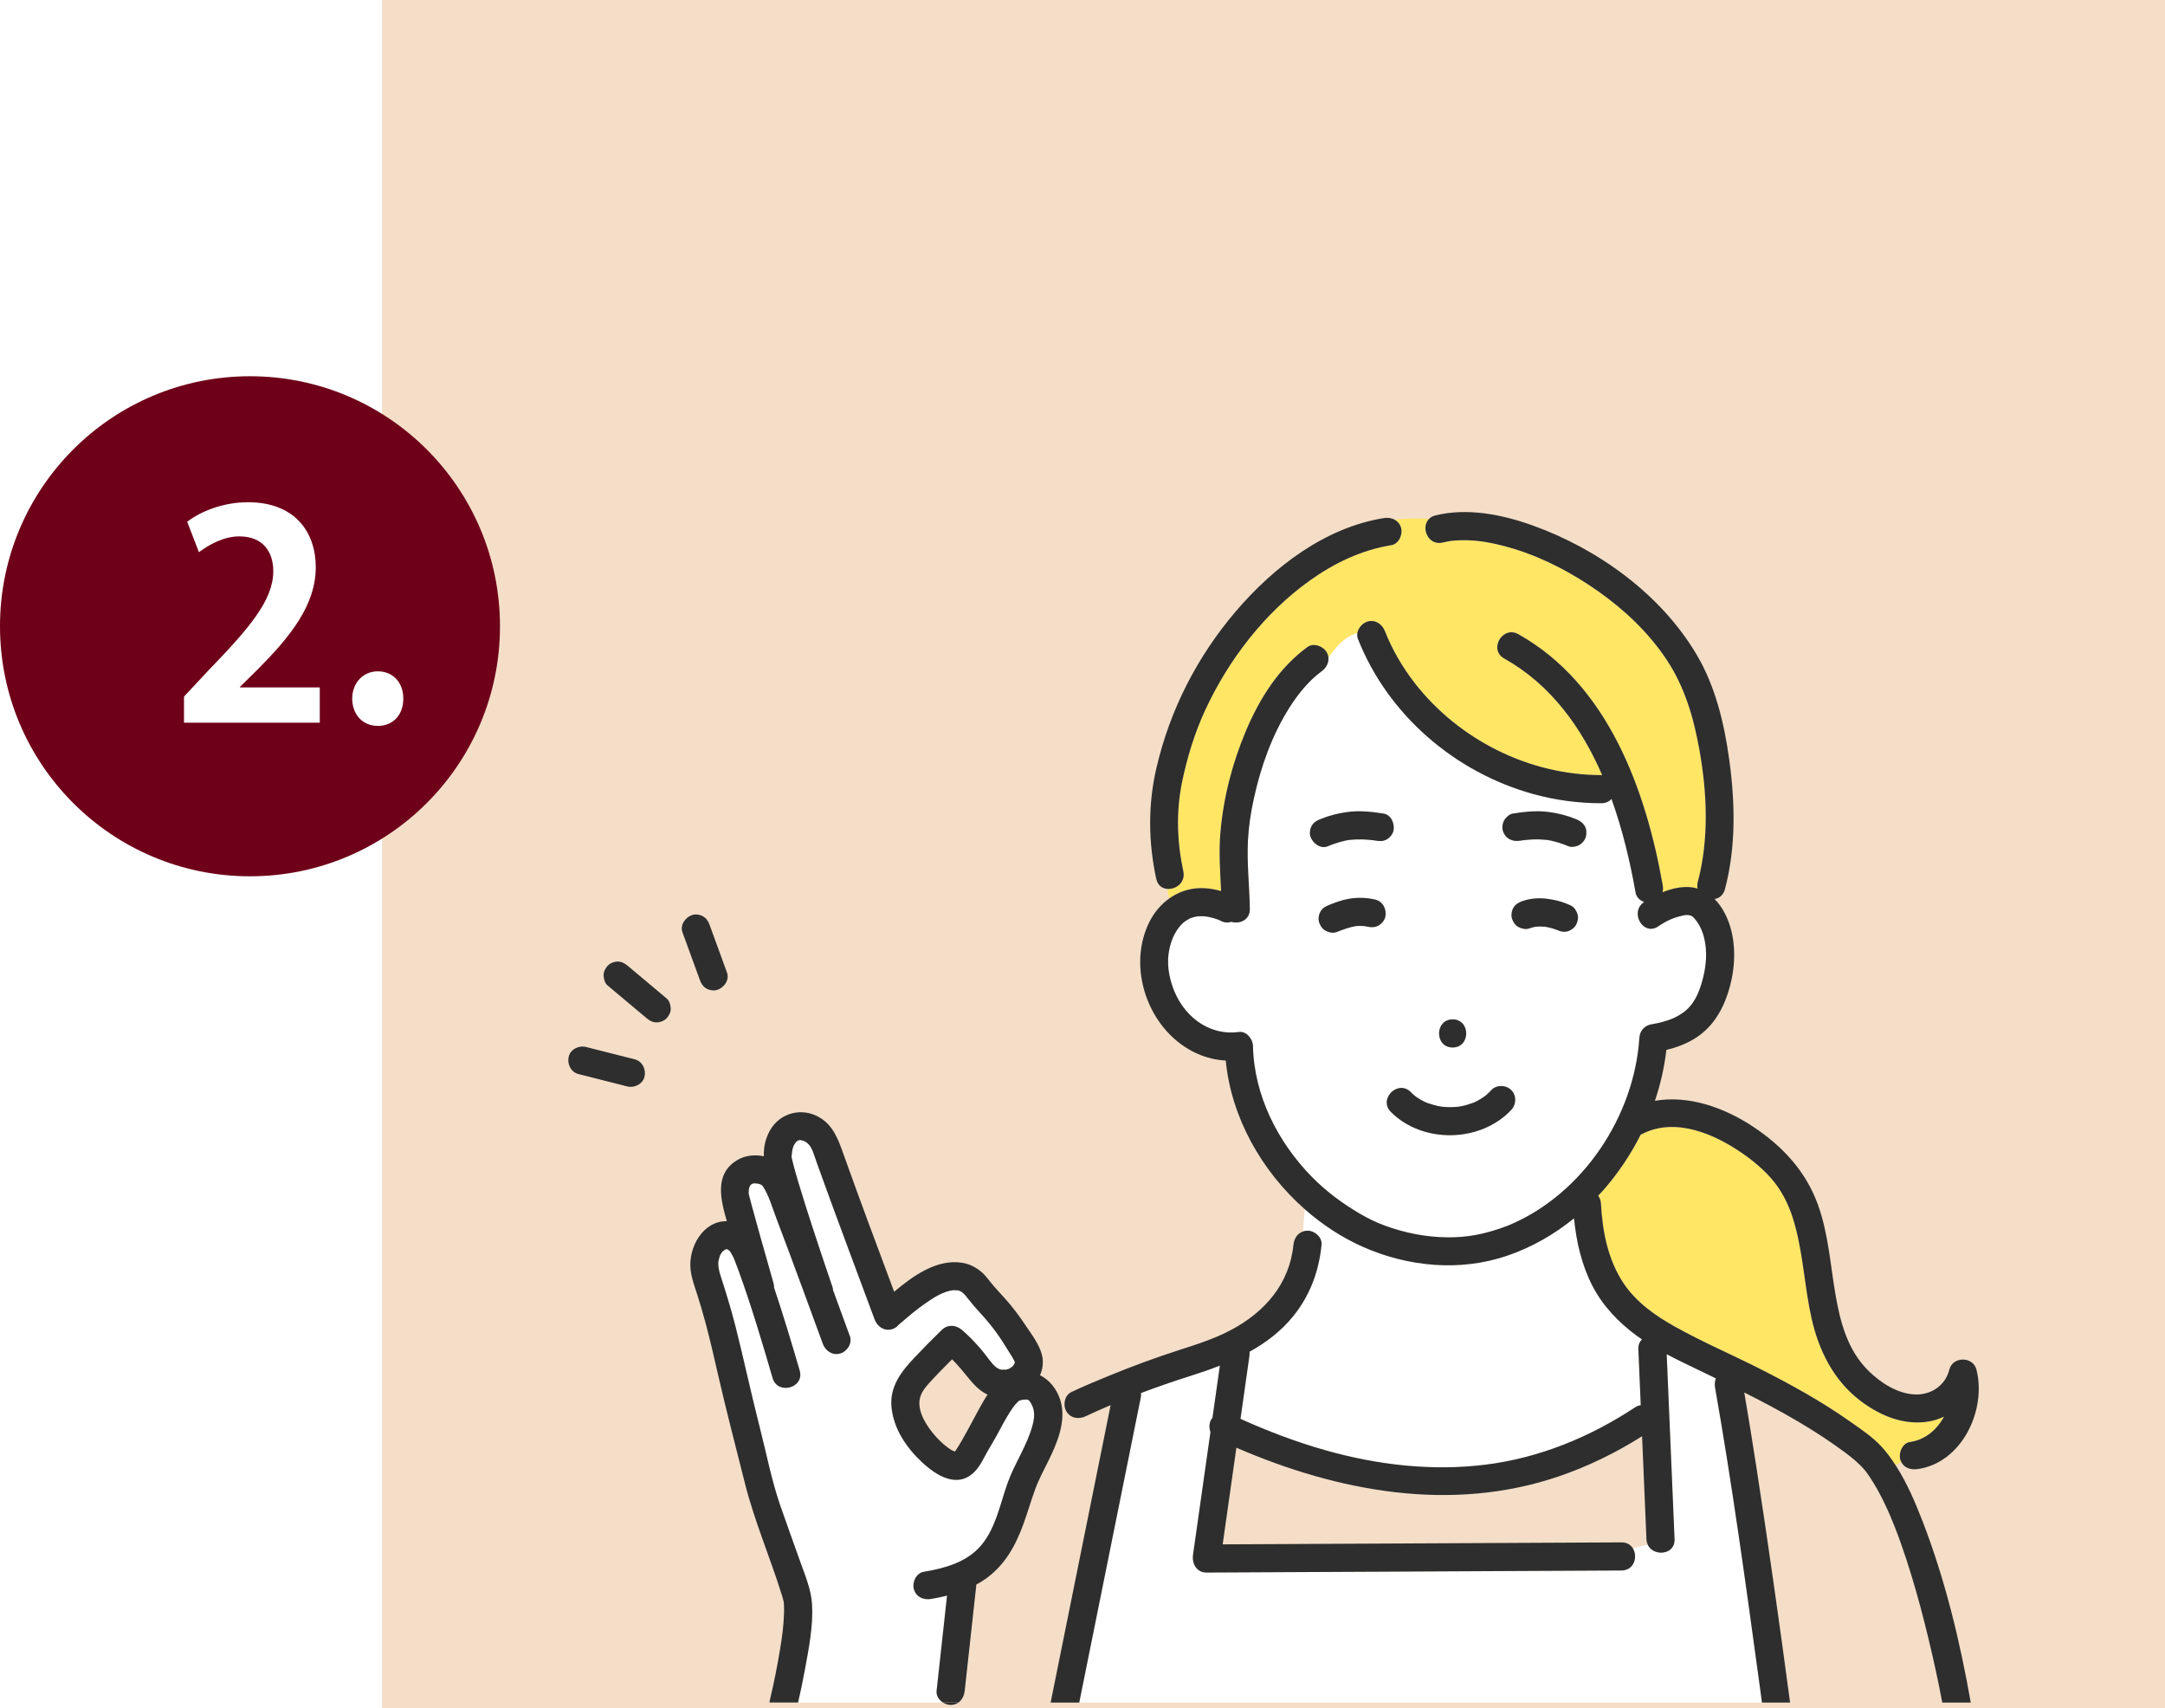 <?xml version="1.0" encoding="utf-8"?>
<!-- Generator: Adobe Illustrator 28.7.1, SVG Export Plug-In . SVG Version: 9.03 Build 54978)  -->
<svg version="1.1" id="レイヤー_1" xmlns="http://www.w3.org/2000/svg" xmlns:xlink="http://www.w3.org/1999/xlink" x="0px"
	 y="0px" viewBox="0 0 337.996 266.608" style="enable-background:new 0 0 337.996 266.608;" xml:space="preserve">
<pattern  x="513.998" y="261.804" width="25" height="25" patternUnits="userSpaceOnUse" id="新規パターンスウォッチ_1" viewBox="26.388 -50.713 25 25" style="overflow:visible;">
	<g>
		<rect x="26.388" y="-50.713" style="fill:none;" width="25" height="25"/>
		<g>
			<rect x="50.675" y="-26.426" style="fill:#FFFFFF;" width="26.426" height="26.426"/>
		</g>
		<g>
			<rect x="25.675" y="-26.426" style="fill:#FFFFFF;" width="26.426" height="26.426"/>
		</g>
		<g>
			<rect x="0.675" y="-26.426" style="fill:#FFFFFF;" width="26.426" height="26.426"/>
		</g>
		<g>
			<rect x="50.675" y="-51.426" style="fill:#FFFFFF;" width="26.426" height="26.426"/>
			<line style="fill:none;stroke:#FFDF46;stroke-width:5;stroke-miterlimit:10;" x1="50" y1="-38.213" x2="77.775" y2="-38.213"/>
		</g>
		<g>
			<rect x="25.675" y="-51.426" style="fill:#FFFFFF;" width="26.426" height="26.426"/>
			<line style="fill:none;stroke:#FFDF46;stroke-width:5;stroke-miterlimit:10;" x1="25" y1="-38.213" x2="52.775" y2="-38.213"/>
		</g>
		<g>
			<rect x="0.675" y="-51.426" style="fill:#FFFFFF;" width="26.426" height="26.426"/>
			<line style="fill:none;stroke:#FFDF46;stroke-width:5;stroke-miterlimit:10;" x1="0" y1="-38.213" x2="27.775" y2="-38.213"/>
		</g>
		<g>
			<rect x="50.675" y="-76.426" style="fill:#FFFFFF;" width="26.426" height="26.426"/>
		</g>
		<g>
			<rect x="25.675" y="-76.426" style="fill:#FFFFFF;" width="26.426" height="26.426"/>
		</g>
		<g>
			<rect x="0.675" y="-76.426" style="fill:#FFFFFF;" width="26.426" height="26.426"/>
		</g>
	</g>
</pattern>
<g>
	<rect x="59.643" style="fill:#F4DEC8;" width="278.353" height="266.608"/>
	<circle style="fill:#6E0019;" cx="39.028" cy="97.758" r="39.028"/>
	<g>
		<path style="fill:#FFFFFF;" d="M49.924,112.813H28.726v-4.078l3.765-4.033c6.408-6.633,10.173-10.979,10.173-15.551
			c0-2.958-1.568-5.423-5.288-5.423c-2.465,0-4.75,1.3-6.319,2.465l-1.837-4.75c2.106-1.614,5.602-3.048,9.501-3.048
			c7.26,0,10.576,4.616,10.576,10.128c0,6.006-4.078,10.936-9.008,15.909l-2.823,2.779v0.089h12.458V112.813z"/>
		<path style="fill:#FFFFFF;" d="M54.988,109.049c0-2.465,1.703-4.257,3.988-4.257c2.331,0,3.989,1.702,3.989,4.257
			c0,2.51-1.569,4.258-3.989,4.258S54.988,111.469,54.988,109.049z"/>
	</g>
	<g>
		<path style="fill:#FFE665;" d="M113.455,194.965c0.002-0.001,0.005-0.001,0.007-0.002c-0.006-0.005-0.015-0.01-0.019-0.015
			C113.449,194.955,113.45,194.958,113.455,194.965z"/>
		<path style="fill:#FFE665;" d="M113.316,195c0.006-0.001,0.008-0.002,0.014-0.003C113.392,194.96,113.424,194.94,113.316,195z"/>
		<path style="fill:#FFE665;" d="M148.941,226.733C148.835,226.789,148.841,226.822,148.941,226.733L148.941,226.733z"/>
		<path style="fill:#FFE665;" d="M158.436,212.619C158.455,212.688,158.473,212.72,158.436,212.619L158.436,212.619z"/>
		<path style="fill:#FFE665;" d="M116.893,186.596c0.005-0.002,0.004-0.023,0.001-0.052
			C116.894,186.567,116.895,186.595,116.893,186.596z"/>
		<path style="fill:#FFE665;" d="M125.951,178.356C126.156,178.536,126.036,178.422,125.951,178.356L125.951,178.356z"/>
		<path style="fill:#FFE665;" d="M124.463,178.105c-0.053,0.034-0.105,0.072-0.151,0.103
			C124.393,178.153,124.439,178.121,124.463,178.105z"/>
		<path style="fill:#FFE665;" d="M113.501,194.993c0.004,0.003,0.006,0.005,0.01,0.008c0.007-0.002,0.015-0.004,0.025-0.005
			C113.524,194.995,113.514,194.993,113.501,194.993z"/>
		<path style="fill:#FFE665;" d="M113.501,194.993c-0.014-0.009-0.024-0.017-0.034-0.026c-0.003,0.001-0.006,0.002-0.009,0.003
			c0.007,0.009,0.011,0.015,0.016,0.022C113.485,194.992,113.491,194.992,113.501,194.993z"/>
		<path style="fill:#FFE665;" d="M159.047,218.673C159.086,218.636,159.098,218.623,159.047,218.673L159.047,218.673z"/>
		<path style="fill:#FFFFFF;" d="M265.996,146.195c-0.295-1.088-0.784-2.112-1.574-2.951c-0.401-0.426-0.938-0.509-1.721-0.332
			c-1.478,0.334-2.487,0.789-3.819,1.688c-2.35,1.585-4.543-2.218-2.214-3.788c0.005-0.003,0.011-0.007,0.016-0.01
			c-0.653-0.241-1.21-0.748-1.332-1.442c-0.85-4.816-2.042-9.84-3.77-14.657c-0.353,0.403-0.877,0.673-1.574,0.674
			c-3.605,0.005-7.232-0.485-10.706-1.452c-12.216-3.4-22.643-12.38-27.311-24.215c-0.117-0.296-0.131-0.605-0.078-0.906
			c-2.061,0.572-3.307,2.138-4.522,3.813c0.095,0.836-0.35,1.648-1.068,2.172c-1.991,1.453-3.708,3.576-5.053,5.715
			c-2.717,4.322-4.451,9.221-5.529,14.193c-0.487,2.246-0.803,4.303-0.915,6.586c-0.173,3.535,0.244,7.065,0.299,10.598
			c0.027,1.733-1.607,2.396-2.889,2.005c-0.509,0.173-1.097,0.155-1.703-0.171c-0.099-0.053-0.21-0.095-0.309-0.149
			c-0.007-0.002-0.008-0.002-0.016-0.005c-0.194-0.062-0.382-0.138-0.577-0.199c-0.411-0.128-0.832-0.221-1.256-0.295
			c-0.107-0.009-0.39-0.043-0.485-0.047c-0.303-0.013-0.604-0.004-0.906,0.015c-0.046,0.003-0.06,0.001-0.063-0.001
			c-0.023,0.005-0.045,0.01-0.081,0.017c-0.141,0.029-0.281,0.057-0.421,0.093c-0.152,0.039-0.615,0.192-0.582,0.178
			c-0.179,0.075-0.857,0.497-1.04,0.656c-0.985,0.856-1.622,2.071-1.964,3.138c-0.722,2.253-0.589,4.442,0.181,6.757
			c1.513,4.548,5.538,7.865,10.408,7.214c1.198-0.16,2.173,1.126,2.194,2.194c0.15,7.69,3.87,15.005,9.196,20.428
			c2.208,2.248,4.669,4.067,7.37,5.675c1.378,0.82,2.751,1.461,3.995,1.919c3.169,1.166,6.494,1.816,9.873,1.839
			c1.932,0.013,3.817-0.204,5.692-0.664c0.861-0.212,1.713-0.464,2.551-0.755c0.299-0.104,0.597-0.212,0.892-0.326
			c0.292-0.112,0.574-0.226,0.57-0.224c11.363-4.851,19.379-16.912,20.18-29.144c0.083-1.261,0.928-2.05,2.141-2.185
			c0.026-0.005,0.041-0.008,0.075-0.015c0.447-0.084,0.892-0.174,1.332-0.292c1.247-0.335,2.192-0.703,3.271-1.469
			c1.727-1.226,2.468-3.073,2.984-4.891C266.38,150.911,266.613,148.471,265.996,146.195z M226.783,159.122
			c2.828,0,2.823,4.387,0,4.387C223.955,163.51,223.96,159.122,226.783,159.122z M204.577,130.572
			c-0.171-0.527-0.054-1.22,0.221-1.69c0.313-0.536,0.76-0.781,1.311-1.008c1.427-0.587,2.859-0.949,4.39-1.139
			c1.84-0.228,3.689-0.025,5.51,0.264c1.212,0.193,1.772,1.646,1.532,2.699c-0.119,0.523-0.553,1.045-1.008,1.311
			c-0.546,0.32-1.089,0.317-1.69,0.221c-0.135-0.021-0.271-0.04-0.405-0.062c-0.197-0.023-0.393-0.046-0.591-0.064
			c-0.403-0.038-0.806-0.064-1.211-0.075c-0.684-0.019-1.364,0.015-2.043,0.087c-0.047,0.008-0.093,0.015-0.14,0.023
			c-0.167,0.029-0.333,0.062-0.498,0.098c-0.306,0.067-0.61,0.145-0.911,0.234c-0.601,0.177-1.189,0.396-1.768,0.634
			C206.139,132.572,204.907,131.591,204.577,130.572z M216.27,143.132c-0.119,0.523-0.553,1.045-1.008,1.311
			c-0.509,0.298-1.124,0.355-1.69,0.221c-0.184-0.044-0.37-0.072-0.555-0.105c-0.455-0.042-0.91-0.042-1.365-0.001
			c-1.04,0.189-2.032,0.562-3.017,0.941c-0.542,0.209-1.198,0.039-1.69-0.221c-0.507-0.268-0.836-0.78-1.008-1.311
			c-0.171-0.527-0.054-1.22,0.221-1.69c0.307-0.524,0.762-0.797,1.311-1.008c0.981-0.378,1.968-0.767,3.007-0.952
			c1.445-0.257,2.829-0.224,4.263,0.116C215.932,140.717,216.526,142.007,216.27,143.132z M235.931,173.257
			c-4.8,5.12-13.825,5.296-18.791,0.312c-1.996-2.003,1.107-5.105,3.102-3.102c0.135,0.135,0.271,0.269,0.414,0.397
			c0.02,0.018,0.141,0.121,0.218,0.188c0.081,0.06,0.22,0.165,0.244,0.182c0.133,0.092,0.269,0.179,0.406,0.264
			c0.277,0.171,0.562,0.327,0.854,0.471c0.114,0.056,0.23,0.108,0.346,0.16c0.05,0.018,0.147,0.055,0.221,0.08
			c0.603,0.205,1.21,0.379,1.838,0.493c0.036,0.007,0.427,0.058,0.385,0.057c0.079,0.008,0.159,0.017,0.239,0.023
			c0.339,0.027,0.679,0.041,1.019,0.04c0.341-0.001,0.682-0.016,1.022-0.045c-0.007,0.001,0.222-0.027,0.331-0.038
			c0.107-0.019,0.276-0.047,0.304-0.052c0.66-0.127,1.303-0.317,1.932-0.552c0.055-0.022,0.125-0.051,0.173-0.074
			c0.155-0.074,0.308-0.149,0.46-0.229c0.303-0.161,0.599-0.337,0.884-0.528c0.024-0.016,0.186-0.131,0.274-0.192
			c0.078-0.066,0.277-0.227,0.27-0.221c0.265-0.231,0.512-0.478,0.753-0.735c0.813-0.867,2.283-0.819,3.102,0
			C236.787,171.012,236.741,172.393,235.931,173.257z M246.049,144.366c-0.251,0.475-0.802,0.868-1.311,1.008
			c-0.572,0.158-1.102,0.043-1.622-0.193c-0.611-0.243-1.246-0.409-1.893-0.518c-0.487-0.046-0.975-0.052-1.462-0.01
			c-0.345,0.065-0.684,0.148-1.015,0.272c-0.546,0.204-1.195,0.04-1.69-0.221c-0.507-0.268-0.836-0.78-1.008-1.311
			c-0.171-0.527-0.054-1.22,0.221-1.69c0.304-0.52,0.764-0.803,1.311-1.008c1.203-0.45,2.573-0.56,3.844-0.41
			c1.361,0.161,2.597,0.491,3.838,1.081c0.51,0.242,0.841,0.794,1.008,1.311C246.453,143.24,246.318,143.857,246.049,144.366z
			 M247.593,130.572c-0.119,0.523-0.553,1.045-1.008,1.311c-0.435,0.254-1.201,0.423-1.69,0.221c-0.596-0.246-1.201-0.47-1.821-0.65
			c-0.301-0.087-0.606-0.165-0.913-0.23c-0.166-0.035-0.333-0.067-0.5-0.096c-0.027-0.005-0.055-0.009-0.082-0.013
			c-0.703-0.072-1.405-0.109-2.112-0.086c-0.407,0.013-0.813,0.041-1.218,0.081c-0.188,0.018-0.375,0.042-0.562,0.063
			c-0.011,0.002-0.014,0.002-0.028,0.005c-0.11,0.018-0.22,0.034-0.331,0.052c-1.218,0.194-2.299-0.298-2.699-1.532
			c-0.171-0.527-0.054-1.22,0.221-1.69c0.249-0.425,0.803-0.927,1.311-1.008c1.821-0.29,3.67-0.492,5.51-0.264
			c1.531,0.19,2.963,0.552,4.39,1.139c0.559,0.23,0.981,0.496,1.311,1.008C247.694,129.38,247.721,130.011,247.593,130.572z"/>
		<path style="fill:#FFFFFF;" d="M204.123,192.097c1.102,0,2.311,1.013,2.194,2.194c-0.41,4.146-1.804,7.926-4.439,11.174
			c-1.889,2.328-4.235,4.104-6.801,5.531c0.012,0.211,0.01,0.425-0.02,0.64c-0.188,1.328-0.377,2.655-0.565,3.983
			c-0.277,1.952-0.554,3.904-0.831,5.855c4.299,1.935,8.71,3.616,13.25,4.899c8.114,2.294,16.588,3.293,24.988,2.255
			c8.394-1.038,16.318-4.299,23.346-8.938c0.308-0.203,0.613-0.312,0.905-0.35c-0.124-2.914-0.248-5.829-0.372-8.743
			c-0.029-0.672,0.202-1.177,0.564-1.529c-0.276-0.189-0.554-0.375-0.824-0.574c-2.837-2.086-5.288-4.637-6.913-7.789
			c-1.694-3.285-2.504-6.883-2.874-10.532c-3.109,2.519-6.625,4.535-10.411,5.827c-7.348,2.508-15.417,1.753-22.464-1.341
			c-3.308-1.452-6.397-3.479-9.159-5.911c-0.108,1.155-0.163,2.31-0.258,3.465C203.65,192.145,203.874,192.097,204.123,192.097z"/>
		
			<pattern  id="SVGID_1_" xlink:href="#譁ｰ隕上ヱ繧ｿ繝ｼ繝ｳ繧ｹ繧ｦ繧ｩ繝メ_1" patternTransform="matrix(0.449 0 0 0.449 -4773.169 -5051.028)">
		</pattern>
		<path style="fill:url(#SVGID_1_);" d="M163.688,227.998c-0.743,1.506-1.534,2.96-2.108,4.543
			c-0.648,1.786-1.171,3.615-1.823,5.399c-1.233,3.374-2.865,6.317-5.814,8.461c-0.491,0.357-1.009,0.667-1.541,0.955
			c0.001,0.061,0.012,0.121,0.005,0.183c-0.076,0.688-0.151,1.376-0.227,2.064c-0.525,4.779-1.049,9.558-1.574,14.337
			c-0.082,0.743-0.416,1.417-0.973,1.816h14.388c0.356-1.765,0.712-3.53,1.068-5.295c1.796-8.903,3.592-17.805,5.388-26.708
			c0.97-4.809,1.94-9.618,2.911-14.426c-1.321,0.56-2.629,1.142-3.92,1.75c-1.076,0.506-2.359,0.311-3.001-0.787
			c-0.207-0.355-0.299-0.789-0.279-1.221c-0.163,0.045-0.325,0.092-0.487,0.148C166.326,222.199,164.979,225.379,163.688,227.998z"
			/>
		<path style="fill:#FFE665;" d="M296.657,227.788c-0.285-1.036,0.358-2.534,1.532-2.699c2.35-0.329,4.212-1.916,5.304-3.966
			c-0.763,0.369-1.576,0.636-2.425,0.773c-3.94,0.639-7.708-0.977-10.776-3.355c-4.092-3.173-6.358-7.782-7.476-12.753
			c-1.051-4.671-1.271-9.495-2.485-14.133c-0.606-2.317-1.368-4.294-2.715-6.291c-1.358-2.013-3.383-3.774-5.408-5.202
			c-4.416-3.113-10.612-5.848-15.865-3.141c-0.065,0.033-0.128,0.05-0.192,0.076c-1.539,3.055-3.455,5.924-5.702,8.52
			c-0.305,0.352-0.63,0.688-0.948,1.029c0.241,0.321,0.404,0.723,0.431,1.216c0.245,4.457,1.11,8.841,3.567,12.502
			c1.897,2.827,4.777,4.925,7.932,6.691c4.244,2.375,8.741,4.301,13.082,6.491c4.976,2.51,9.879,5.205,14.433,8.43
			c1.61,1.14,3.33,2.281,4.688,3.727c0.852,0.907,1.594,1.927,2.269,2.974c0.321-0.111,0.634-0.256,0.935-0.431
			C296.766,228.107,296.703,227.956,296.657,227.788z"/>
		<path style="fill:#FFE665;" d="M217.767,81.144c0.449,0.256,0.804,0.668,0.966,1.258c0.289,1.054-0.362,2.509-1.532,2.699
			c-4.66,0.754-8.9,2.794-12.722,5.522c-7.046,5.029-12.646,12.316-16.284,20.128c-1.666,3.577-2.857,7.46-3.653,11.322
			c-0.956,4.632-0.791,9.336,0.197,13.949c0.371,1.733-1.161,2.836-2.497,2.734c0.06,0.515,0.146,1.023,0.27,1.508
			c1.419-1.018,3.115-1.622,4.979-1.637c1.04-0.009,2.114,0.165,3.146,0.465c-0.149-3.053-0.374-6.104-0.108-9.159
			c0.478-5.47,1.863-10.845,4.004-15.896c2.129-5.024,5.113-9.78,9.574-13.035c0.962-0.702,2.45-0.156,3.001,0.787
			c0.16,0.273,0.25,0.552,0.281,0.829c1.215-1.675,2.462-3.241,4.522-3.813c0.147-0.825,0.841-1.582,1.61-1.793
			c1.23-0.338,2.264,0.431,2.699,1.532c1.128,2.859,2.715,5.589,4.596,8.018c6.887,8.898,17.928,14.442,29.191,14.427
			c0.044,0,0.082,0.01,0.124,0.012c-3.248-7.492-8.048-14.153-15.307-18.22c-2.466-1.382-0.252-5.17,2.214-3.788
			c13.976,7.83,19.906,24.266,22.542,39.2c0.065,0.368,0.051,0.735-0.026,1.08c1.361-0.55,2.809-0.891,4.191-0.804
			c0.448,0.028,0.874,0.106,1.277,0.225c-0.068-0.313-0.07-0.659,0.031-1.038c1.773-6.653,1.456-13.902,0.25-20.628
			c-0.91-5.076-2.298-9.83-5.155-14.115c-2.762-4.144-6.501-7.688-10.553-10.555c-4.045-2.861-8.455-5.199-13.15-6.662
			c-2.007-0.626-4.324-1.139-6.052-1.288c-0.965-0.083-1.937-0.109-2.905-0.057c-0.238,0.013-0.474,0.032-0.711,0.053
			c-0.1,0.009-0.2,0.021-0.3,0.033c-0.001,0-0.001,0-0.003,0c-0.41,0.067-0.815,0.148-1.219,0.247
			c-2.329,0.57-3.508-2.381-2.143-3.702C221.287,80.921,219.484,80.849,217.767,81.144z"/>
		
			<pattern  id="SVGID_00000121242417478650239940000011091463115627354551_" xlink:href="#譁ｰ隕上ヱ繧ｿ繝ｼ繝ｳ繧ｹ繧ｦ繧ｩ繝メ_1" patternTransform="matrix(0.449 0 0 0.449 -4773.169 -5051.028)">
		</pattern>
		<path style="fill:url(#SVGID_00000121242417478650239940000011091463115627354551_);" d="M257.039,240.246
			c-0.228-5.354-0.455-10.708-0.683-16.062c-4.072,2.573-8.416,4.702-12.979,6.258c-16.783,5.722-34.484,2.398-50.356-4.466
			c-0.714,5.029-1.427,10.057-2.141,15.086c1.815-0.009,3.631-0.018,5.446-0.027c11.633-0.058,23.267-0.116,34.9-0.174
			c7.307-0.036,14.614-0.073,21.921-0.109c0.844-0.004,1.43,0.388,1.77,0.935l2.325-0.581
			C257.129,240.856,257.052,240.572,257.039,240.246z"/>
		<path style="fill:#FFFFFF;" d="M275.065,265.669c-0.139-1.03-0.279-2.061-0.419-3.091c-2.096-15.359-4.206-30.737-6.895-46.006
			c-0.087-0.492-0.04-0.983,0.126-1.416c-0.589-0.286-1.176-0.574-1.765-0.859c-1.972-0.953-3.972-1.884-5.912-2.917
			c0.409,9.622,0.818,19.244,1.227,28.866c0.106,2.5-3.307,2.774-4.183,0.86l-2.325,0.581c0.798,1.285,0.21,3.443-1.77,3.453
			c-2.652,0.013-5.305,0.026-7.957,0.04c-11.633,0.058-23.267,0.116-34.9,0.174c-7.307,0.036-14.614,0.073-21.921,0.109
			c-1.57,0.008-2.311-1.401-2.115-2.777c0.188-1.328,0.377-2.655,0.565-3.983c0.718-5.061,1.436-10.122,2.155-15.183
			c-0.239-0.638-0.204-1.399,0.123-1.958c0.057-0.097,0.125-0.18,0.192-0.263c0.385-2.714,0.77-5.427,1.155-8.141
			c-1.527,0.602-3.081,1.132-4.624,1.62c-2.598,0.821-5.164,1.71-7.694,2.663c0.019,0.237,0.013,0.478-0.036,0.719
			c-0.412,2.042-0.824,4.085-1.236,6.127c-1.796,8.903-3.592,17.805-5.388,26.708c-0.993,4.92-1.985,9.84-2.978,14.76h106.589
			C275.073,265.727,275.069,265.698,275.065,265.669z"/>
		
			<pattern  id="SVGID_00000040543270413087519560000013979699847706729372_" xlink:href="#譁ｰ隕上ヱ繧ｿ繝ｼ繝ｳ繧ｹ繧ｦ繧ｩ繝メ_1" patternTransform="matrix(0.449 0 0 0.449 -4773.169 -5051.028)">
		</pattern>
		<path style="fill:url(#SVGID_00000040543270413087519560000013979699847706729372_);" d="M301.023,255.592
			c-0.783-3.247-1.642-6.477-2.615-9.673c-0.512-1.683-1.056-3.356-1.645-5.013c-0.294-0.826-0.598-1.648-0.917-2.465
			c-0.294-0.754-0.582-1.454-0.79-1.931c-0.598-1.373-1.246-2.727-1.978-4.034c-0.346-0.617-0.71-1.225-1.102-1.815
			c-0.167-0.252-0.341-0.497-0.515-0.744c-0.089-0.126-0.127-0.184-0.141-0.207c-0.022-0.023-0.062-0.068-0.146-0.169
			c-0.937-1.115-1.997-1.986-3.168-2.853c-2.317-1.717-4.739-3.289-7.221-4.757c-2.766-1.636-5.607-3.135-8.476-4.582
			c0.659,3.839,1.28,7.684,1.875,11.534c1.896,12.271,3.635,24.567,5.279,36.874h23.759
			C302.585,262.349,301.835,258.959,301.023,255.592z"/>
		<path style="fill:#FFFFFF;" d="M146.219,263.94c0.076-0.688,0.151-1.376,0.227-2.064c0.469-4.27,0.937-8.539,1.406-12.809
			c-0.825,0.207-1.657,0.378-2.483,0.519c-1.172,0.2-2.358-0.295-2.698-1.532c-0.291-1.06,0.363-2.499,1.532-2.699
			c3.078-0.525,6.29-1.354,8.541-3.657c2.656-2.717,3.354-6.873,4.604-10.324c1.113-3.069,3.072-5.843,3.882-9.014
			c0.317-1.24,0.359-2.35-0.351-3.443c-0.221-0.339-0.271-0.418-0.741-0.485c0.283,0.04-0.463,0.055-0.411,0.046
			c-0.029,0.005-0.393,0.091-0.503,0.117c-0.079,0.021-0.16,0.08-0.233,0.131c-0.021,0.02-0.026,0.025-0.056,0.055
			c-0.181,0.181-0.358,0.363-0.524,0.559c-0.127,0.15-0.536,0.74-0.771,1.11c-0.706,1.112-1.32,2.279-1.94,3.439
			c-0.497,0.93-1.059,1.814-1.575,2.732c-0.6,1.068-1.118,2.248-1.998,3.128c-2.675,2.677-5.979,0.56-8.22-1.535
			c-2.374-2.219-4.352-5.133-4.715-8.425c-0.365-3.31,1.484-5.658,3.621-7.923c1.379-1.461,2.798-2.887,4.238-4.287
			c0.909-0.883,2.187-0.773,3.102,0c0.992,0.838,1.902,1.787,2.76,2.759c0.742,0.841,1.371,1.78,2.106,2.62
			c0.464,0.53,0.894,0.779,1.447,0.879c-0.349-0.063,0.807-0.062,0.404,0.005c0.142-0.024,0.654-0.18,0.57-0.145
			c0.254-0.104,0.565-0.324,0.735-0.516c0.02-0.039,0.143-0.22,0.186-0.29c0.007-0.015,0.013-0.027,0.018-0.036
			c0.019-0.037,0.026-0.049,0.038-0.072c0.004-0.072,0.005-0.141,0.002-0.212c-0.002-0.004-0.004-0.009-0.005-0.014
			c-0.015-0.032-0.035-0.074-0.06-0.126c-0.23-0.485-0.549-0.946-0.826-1.405c-1.44-2.392-2.635-4.042-4.424-5.995
			c-0.683-0.746-1.349-1.502-1.971-2.3c-0.388-0.497-0.756-1.01-1.374-1.258c-0.14-0.056-0.783-0.103-1.024-0.072
			c-1.536,0.199-2.972,1.153-4.216,2.007c-1.408,0.967-2.705,2.08-3.999,3.193c-0.046,0.04-0.098,0.07-0.147,0.107
			c-0.298,0.371-0.696,0.66-1.13,0.78c-1.215,0.334-2.284-0.423-2.699-1.532c-1.315-3.516-2.624-7.035-3.929-10.555
			c-1.703-4.593-3.414-9.184-5.062-13.797c-0.237-0.664-0.445-1.344-0.702-2c-0.01-0.024-0.162-0.335-0.324-0.604
			c-0.037-0.061-0.061-0.101-0.08-0.133c-0.072-0.086-0.149-0.168-0.223-0.252c-0.085-0.095-0.185-0.183-0.281-0.268
			c-0.009-0.007-0.021-0.017-0.028-0.021c-0.08-0.051-0.392-0.206-0.44-0.245c-0.283-0.065-0.744-0.125-0.306-0.111
			c-0.064-0.002-0.198-0.014-0.308-0.025c0.015,0.002,0.022,0.002,0.039,0.004c-0.043-0.005-0.182,0.034-0.266,0.063
			c-0.006,0.003-0.013,0.006-0.018,0.009c-0.046,0.017-0.095,0.046-0.144,0.077c-0.03,0.023-0.107,0.08-0.142,0.116
			c-0.03,0.031-0.193,0.245-0.225,0.277c-0.055,0.085-0.113,0.171-0.153,0.258c-0.119,0.257-0.085,0.129-0.21,0.582
			c-0.115,0.418-0.099,0.813-0.173,1.217c0.016,0.086,0.032,0.172,0.05,0.256c0.068,0.321,0.148,0.64,0.23,0.958
			c0.23,0.895,0.488,1.782,0.751,2.668c0.704,2.37,1.459,4.724,2.225,7.075c1.021,3.133,2.065,6.26,3.135,9.377
			c0.056,0.163,0.08,0.329,0.088,0.495c0.88,2.401,1.759,4.801,2.635,7.203c0.408,1.119-0.459,2.404-1.532,2.699
			c-1.209,0.332-2.293-0.42-2.699-1.532c-0.982-2.692-1.969-5.383-2.959-8.072c-1.422-3.86-2.843-7.72-4.311-11.562
			c-0.612-1.603-1.105-3.433-2.04-4.871c-0.019-0.029-0.028-0.043-0.038-0.06c-0.009-0.012-0.014-0.018-0.027-0.034
			c-0.066-0.086-0.155-0.152-0.231-0.23c0.218,0.225-0.239-0.083,0.001-0.006c-0.191-0.062-0.382-0.122-0.579-0.166
			c-0.027,0.006-0.325-0.026-0.402-0.027c-0.212-0.002-0.375-0.022-0.63,0.195c0.016-0.014-0.143,0.208-0.069,0.058
			c-0.136,0.274-0.089,0.06-0.187,0.376c-0.079,0.255-0.098,0.454-0.101,0.734c0,0.018,0.004,0.13,0.009,0.244
			c0.006,0.046,0.011,0.096,0.02,0.127c0.137,0.525,0.269,1.051,0.41,1.575c0.443,1.649,0.903,3.294,1.364,4.938
			c0.685,2.446,1.377,4.891,2.075,7.334c0.068,0.239,0.086,0.461,0.083,0.674c1.431,4.289,2.741,8.622,4.005,12.961
			c0.792,2.721-3.443,3.872-4.231,1.166c-1.627-5.586-3.289-11.185-5.271-16.656c-0.234-0.647-0.48-1.289-0.734-1.929
			c-0.004-0.009-0.005-0.013-0.009-0.021c-0.039-0.092-0.077-0.184-0.12-0.273c-0.128-0.263-0.491-0.866-0.491-0.866
			c-0.031-0.035-0.185-0.178-0.264-0.254c-0.063-0.032-0.149-0.067-0.214-0.105c-0.009,0.003-0.019,0.005-0.024,0.009
			c0.075,0.113-0.04,0.037,0,0c-0.003-0.005-0.009-0.012-0.013-0.018c-0.043-0.001-0.074,0.004-0.108,0.007
			c-0.039,0.013-0.075,0.026-0.093,0.036c-0.16,0.089-0.04,0.018,0.048-0.034c-0.002,0-0.007,0-0.009,0.001
			c-0.029,0.016-0.058,0.033-0.109,0.061c0.003-0.002-0.142,0.1-0.237,0.162c-0.084,0.085-0.242,0.234-0.235,0.225
			c-0.063,0.076-0.266,0.376-0.35,0.569c-0.008,0.019-0.214,0.763-0.224,0.837c-0.088,0.662,0.074,1.476,0.313,2.219
			c0.849,2.637,1.667,5.266,2.348,7.953c1.334,5.263,2.457,10.576,3.805,15.837c1.03,4.022,1.821,8.168,3.173,12.097
			c0.986,2.867,2.038,5.713,3.045,8.573c0.785,2.229,1.794,4.52,1.932,6.907c0.191,3.309-0.482,6.735-1.075,9.974
			c-0.327,1.787-0.696,3.569-1.105,5.341h22.62C146.594,265.356,146.138,264.681,146.219,263.94z"/>
		<path style="fill:#2E2E2E;" d="M296.069,228.918c-0.052-0.082-0.113-0.16-0.165-0.241c-1.282,0.444-2.7,0.306-4.119-1.114
			c1.419,1.419,2.837,1.558,4.119,1.114c-0.675-1.046-1.417-2.067-2.269-2.974c-1.358-1.446-3.078-2.587-4.688-3.727
			c-4.554-3.225-9.457-5.92-14.433-8.43c-4.341-2.189-8.838-4.116-13.082-6.491c-3.155-1.765-6.035-3.864-7.932-6.691
			c-2.456-3.661-3.321-8.046-3.567-12.502c-0.027-0.493-0.19-0.895-0.431-1.216c0.318-0.341,0.643-0.677,0.948-1.029
			c2.247-2.596,4.163-5.466,5.702-8.52c0.064-0.027,0.128-0.043,0.192-0.076c5.253-2.707,11.449,0.029,15.865,3.141
			c2.025,1.427,4.05,3.189,5.408,5.202c1.347,1.997,2.108,3.975,2.715,6.291c1.214,4.638,1.434,9.462,2.485,14.133
			c1.118,4.971,3.384,9.58,7.476,12.753c3.067,2.378,6.836,3.994,10.776,3.355c0.849-0.138,1.662-0.405,2.425-0.773
			c-1.092,2.05-2.954,3.638-5.304,3.966c-1.175,0.164-1.817,1.662-1.532,2.699c0.046,0.168,0.109,0.319,0.182,0.458
			c0.728-0.42,1.394-0.989,1.965-1.561c-0.572,0.572-1.238,1.141-1.965,1.561c0.479,0.909,1.495,1.217,2.517,1.074
			c6.943-0.971,10.803-9.216,9.201-15.533c-0.529-2.086-3.704-2.094-4.231,0c-0.637,2.533-2.926,4.031-5.497,3.873
			c-2.692-0.165-5.266-1.844-7.143-3.695c-3.25-3.206-4.405-7.567-5.166-12.061c-0.78-4.61-1.098-9.358-2.686-13.79
			c-1.882-5.253-5.493-9.146-10.098-12.212c-4.513-3.004-10.067-4.982-15.376-4.07c0.87-2.576,1.476-5.24,1.789-7.952
			c1.483-0.34,2.93-0.883,4.226-1.646c2.748-1.619,4.378-4.178,5.362-7.144c1.03-3.103,1.339-6.596,0.559-9.79
			c-0.439-1.798-1.309-3.644-2.615-4.965c0.716-0.125,1.36-0.594,1.605-1.513c1.756-6.589,1.6-13.57,0.674-20.274
			c-0.779-5.643-2.146-11.378-5.065-16.327c-5.579-9.458-15.435-16.557-25.666-20.216c-4.752-1.699-10.143-2.775-15.138-1.552
			c-0.416,0.102-0.733,0.292-0.977,0.529c0.659,0.022,1.32,0.042,1.982,0.042c-0.662,0-1.323-0.02-1.982-0.042
			c-1.365,1.321-0.186,4.272,2.143,3.702c0.404-0.099,0.809-0.179,1.219-0.247c0.001,0,0.001,0,0.003,0
			c0.1-0.012,0.2-0.024,0.3-0.033c0.237-0.021,0.474-0.04,0.711-0.053c0.968-0.053,1.939-0.027,2.905,0.057
			c1.729,0.149,4.045,0.662,6.052,1.288c4.695,1.463,9.105,3.8,13.15,6.662c4.053,2.867,7.791,6.412,10.553,10.555
			c2.856,4.285,4.244,9.039,5.155,14.115c1.206,6.726,1.523,13.975-0.25,20.628c-0.101,0.38-0.099,0.725-0.031,1.038
			c-0.404-0.12-0.829-0.197-1.277-0.225c-1.382-0.087-2.83,0.254-4.191,0.804c0.077-0.345,0.091-0.712,0.026-1.08
			c-2.636-14.934-8.566-31.37-22.542-39.2c-2.466-1.382-4.681,2.407-2.214,3.788c7.259,4.067,12.059,10.727,15.307,18.22
			c-0.043-0.002-0.08-0.012-0.124-0.012c-11.264,0.015-22.304-5.529-29.191-14.427c-1.881-2.43-3.468-5.159-4.596-8.018
			c-0.434-1.101-1.469-1.87-2.699-1.532c-0.769,0.211-1.463,0.968-1.61,1.793c0.533-0.148,1.121-0.23,1.777-0.23
			c-0.656,0-1.243,0.082-1.777,0.23c-0.054,0.301-0.039,0.61,0.078,0.906c4.668,11.835,15.095,20.815,27.311,24.215
			c3.474,0.967,7.101,1.456,10.706,1.452c0.697-0.001,1.22-0.27,1.574-0.674c1.728,4.816,2.92,9.841,3.77,14.657
			c0.122,0.694,0.679,1.201,1.332,1.442c-0.005,0.003-0.011,0.007-0.016,0.01c-2.329,1.57-0.135,5.373,2.214,3.788
			c1.333-0.899,2.342-1.354,3.819-1.688c0.783-0.177,1.32-0.093,1.721,0.332c0.79,0.839,1.279,1.863,1.574,2.951
			c0.617,2.276,0.384,4.716-0.26,6.983c-0.516,1.818-1.257,3.665-2.984,4.891c-1.079,0.766-2.024,1.134-3.271,1.469
			c-0.44,0.118-0.884,0.207-1.332,0.292c-0.035,0.007-0.049,0.009-0.075,0.015c-1.213,0.135-2.058,0.923-2.141,2.185
			c-0.801,12.232-8.817,24.293-20.18,29.144c0.004-0.002-0.278,0.112-0.57,0.224c-0.296,0.113-0.593,0.222-0.892,0.326
			c-0.838,0.291-1.69,0.543-2.551,0.755c-1.876,0.461-3.761,0.678-5.692,0.664c-3.379-0.023-6.705-0.673-9.873-1.839
			c-1.243-0.458-2.616-1.099-3.995-1.919c-2.701-1.607-5.162-3.427-7.37-5.675c-5.326-5.423-9.045-12.738-9.196-20.428
			c-0.021-1.067-0.995-2.354-2.194-2.194c-4.87,0.652-8.895-2.666-10.408-7.214c-0.77-2.315-0.903-4.504-0.181-6.757
			c0.342-1.067,0.979-2.282,1.964-3.138c0.183-0.159,0.861-0.581,1.04-0.656c-0.033,0.014,0.43-0.139,0.582-0.178
			c0.14-0.036,0.28-0.065,0.421-0.093c0.036-0.007,0.058-0.012,0.081-0.017c0.003,0.002,0.017,0.004,0.063,0.001
			c0.303-0.018,0.603-0.028,0.906-0.015c0.096,0.004,0.378,0.037,0.485,0.047c0.424,0.074,0.845,0.167,1.256,0.295
			c0.194,0.061,0.383,0.137,0.577,0.199c0.007,0.002,0.009,0.002,0.016,0.005c0.099,0.054,0.211,0.096,0.309,0.149
			c0.605,0.326,1.193,0.344,1.703,0.171c1.282,0.391,2.916-0.272,2.889-2.005c-0.056-3.533-0.472-7.063-0.299-10.598
			c0.112-2.283,0.428-4.34,0.915-6.586c1.078-4.972,2.813-9.87,5.529-14.193c1.345-2.14,3.062-4.262,5.053-5.715
			c0.718-0.524,1.163-1.336,1.068-2.172c-0.995,1.372-1.97,2.817-3.353,3.854c1.383-1.037,2.358-2.482,3.353-3.854
			c-0.031-0.277-0.122-0.557-0.281-0.829c-0.552-0.943-2.039-1.489-3.001-0.787c-4.461,3.256-7.445,8.012-9.574,13.035
			c-2.141,5.051-3.526,10.426-4.004,15.896c-0.267,3.055-0.041,6.106,0.108,9.159c-1.032-0.3-2.106-0.474-3.146-0.465
			c-1.864,0.015-3.56,0.619-4.979,1.637c0.119,0.466,0.267,0.91,0.465,1.307c-0.198-0.396-0.346-0.841-0.465-1.307
			c-1.312,0.942-2.388,2.239-3.131,3.766c-2.9,5.963-1.019,13.585,3.815,17.996c2.261,2.063,5.137,3.372,8.165,3.517
			c0.847,8.847,5.591,17.268,12.337,23.207c0.076-0.809,0.177-1.619,0.339-2.428c-0.162,0.809-0.264,1.619-0.339,2.428
			c2.762,2.432,5.851,4.459,9.159,5.911c7.048,3.093,15.116,3.848,22.464,1.341c3.786-1.292,7.302-3.308,10.411-5.827
			c0.371,3.649,1.18,7.248,2.874,10.532c1.626,3.152,4.076,5.702,6.913,7.789c0.27,0.199,0.548,0.385,0.824,0.574
			c-0.362,0.352-0.593,0.857-0.564,1.529c0.124,2.914,0.248,5.828,0.372,8.743c-0.293,0.038-0.597,0.147-0.905,0.35
			c-7.029,4.639-14.952,7.9-23.346,8.938c-8.4,1.038-16.874,0.039-24.988-2.255c-4.54-1.284-8.951-2.964-13.25-4.899
			c0.277-1.952,0.554-3.904,0.831-5.855c0.188-1.328,0.377-2.655,0.565-3.983c0.031-0.216,0.033-0.43,0.02-0.64
			c2.566-1.427,4.912-3.203,6.801-5.531c2.636-3.248,4.029-7.028,4.439-11.174c0.117-1.181-1.092-2.194-2.194-2.194
			c-0.249,0-0.473,0.048-0.684,0.118c-0.2,2.423-0.582,4.846-2.036,7.269c1.454-2.423,1.836-4.846,2.036-7.269
			c-0.876,0.29-1.415,1.122-1.51,2.076c-0.605,6.115-4.503,10.523-9.719,13.293c-2.551,1.354-5.157,2.197-7.958,3.093
			c-3.8,1.215-7.546,2.601-11.236,4.117c-1.934,0.794-3.868,1.604-5.76,2.495c-0.675,0.318-1.033,1.046-1.066,1.78
			c0.656-0.18,1.308-0.28,1.87-0.28c-0.562,0-1.215,0.1-1.87,0.28c-0.02,0.432,0.072,0.867,0.279,1.221
			c0.642,1.098,1.925,1.293,3.001,0.787c1.291-0.608,2.598-1.19,3.92-1.75c-0.97,4.809-1.94,9.618-2.911,14.426
			c-1.796,8.903-3.592,17.805-5.388,26.708c-0.356,1.765-0.712,3.53-1.068,5.295h4.466c0.993-4.92,1.985-9.84,2.978-14.76
			c1.796-8.903,3.592-17.805,5.388-26.708c0.412-2.042,0.824-4.085,1.236-6.127c0.049-0.241,0.055-0.482,0.036-0.719
			c2.53-0.953,5.096-1.842,7.694-2.663c1.543-0.488,3.097-1.018,4.624-1.62c-0.385,2.714-0.77,5.427-1.155,8.141
			c-0.067,0.083-0.135,0.165-0.192,0.263c-0.327,0.559-0.362,1.32-0.123,1.958c-0.718,5.061-1.436,10.122-2.155,15.183
			c-0.188,1.328-0.377,2.655-0.565,3.983c-0.195,1.376,0.545,2.785,2.115,2.777c7.307-0.037,14.614-0.073,21.921-0.109
			c11.634-0.058,23.267-0.116,34.9-0.174c2.652-0.013,5.305-0.027,7.957-0.04c2.822-0.014,2.828-4.402,0-4.387
			c-7.307,0.036-14.614,0.073-21.921,0.109c-11.633,0.058-23.267,0.116-34.9,0.174c-1.815,0.009-3.631,0.018-5.446,0.027
			c0.714-5.029,1.427-10.057,2.141-15.086c15.872,6.863,33.573,10.188,50.356,4.466c4.563-1.556,8.907-3.685,12.979-6.258
			c0.227,5.354,0.455,10.708,0.683,16.062c0.12,2.813,4.508,2.828,4.387,0c-0.409-9.622-0.818-19.244-1.227-28.866
			c1.94,1.033,3.94,1.964,5.912,2.917c0.589,0.284,1.177,0.573,1.765,0.859c-0.166,0.434-0.212,0.925-0.126,1.416
			c2.689,15.268,4.799,30.646,6.895,46.006c0.141,1.03,0.28,2.06,0.419,3.091c0.004,0.029,0.008,0.058,0.012,0.088h4.387
			c-1.644-12.307-3.383-24.604-5.279-36.874c-0.595-3.849-1.216-7.695-1.875-11.534c2.868,1.446,5.71,2.946,8.476,4.582
			c2.482,1.468,4.904,3.04,7.221,4.757c1.171,0.868,2.231,1.739,3.168,2.853c0.084,0.1,0.124,0.145,0.146,0.169
			c0.014,0.023,0.052,0.081,0.141,0.207c0.174,0.247,0.348,0.493,0.515,0.744c0.391,0.59,0.756,1.197,1.102,1.815
			c0.732,1.307,1.38,2.661,1.978,4.034c0.208,0.478,0.496,1.177,0.79,1.931c0.319,0.817,0.623,1.639,0.917,2.465
			c0.589,1.657,1.133,3.33,1.645,5.013c0.973,3.196,1.831,6.426,2.615,9.673c0.812,3.367,1.562,6.757,2.2,10.165h4.447
			c-1.681-9.563-4.008-19.212-7.508-28.262C299.022,234.548,297.76,231.597,296.069,228.918z"/>
		<path style="fill:#2E2E2E;" d="M113.488,195.01C113.448,195.047,113.562,195.123,113.488,195.01L113.488,195.01z"/>
		<path style="fill:#2E2E2E;" d="M113.475,194.991c0.004,0.006,0.01,0.013,0.013,0.018c0.005-0.004,0.014-0.007,0.024-0.009
			c-0.004-0.003-0.006-0.005-0.01-0.008C113.491,194.992,113.485,194.992,113.475,194.991z"/>
		<path style="fill:#2E2E2E;" d="M148.413,266.134c0.482,0,0.89-0.141,1.221-0.378h-2.419
			C147.582,265.993,148.007,266.134,148.413,266.134z"/>
		<path style="fill:#2E2E2E;" d="M162.795,221.421c0.526-1.053,1.686-1.783,2.907-2.204c-0.054-0.258-0.118-0.516-0.203-0.771
			c-0.58-1.739-1.705-3.067-3.133-3.776c0.294-0.66,0.458-1.389,0.437-2.176c-0.056-2.101-1.716-4.137-2.835-5.814
			c-0.882-1.321-1.842-2.596-2.892-3.788c-0.773-0.878-1.59-1.714-2.332-2.619c-0.448-0.546-0.215-0.284-0.641-0.814
			c-0.309-0.385-0.633-0.716-1.019-1.027c-0.826-0.666-1.77-1.136-2.823-1.31c-3.936-0.65-7.607,1.944-10.668,4.511
			c-2.657-7.097-5.314-14.196-7.86-21.334c-0.82-2.3-1.586-4.607-3.846-5.908c-2.719-1.565-6.118-0.701-7.673,2.051
			c-0.746,1.321-1.009,2.671-0.963,4.046c-1.441-0.307-2.994-0.125-4.231,0.64c-3.54,2.188-2.495,6.181-1.553,9.494
			c-3.717-0.062-6.04,4.094-5.659,7.555c0.149,1.353,0.615,2.57,1.028,3.857c0.473,1.473,0.905,2.958,1.306,4.451
			c0.708,2.636,1.317,5.298,1.925,7.959c1.307,5.724,2.798,11.399,4.228,17.093c1.486,5.916,3.912,11.503,5.726,17.319
			c0.126,0.405,0.239,0.81,0.338,1.222c0,0.001,0,0.002,0,0.003c0.009,0.183,0.027,0.365,0.035,0.548
			c0.017,0.409,0.014,0.82,0.001,1.229c-0.061,2.018-0.308,3.723-0.619,5.615c-0.438,2.666-0.968,5.324-1.6,7.951
			c-0.027,0.115-0.035,0.222-0.046,0.331h4.463c0.409-1.771,0.778-3.553,1.105-5.341c0.592-3.24,1.266-6.665,1.075-9.974
			c-0.138-2.386-1.147-4.678-1.932-6.907c-1.007-2.86-2.059-5.705-3.045-8.573c-1.351-3.928-2.143-8.075-3.173-12.097
			c-1.348-5.261-2.471-10.574-3.805-15.837c-0.681-2.687-1.499-5.316-2.348-7.953c-0.239-0.744-0.401-1.557-0.313-2.219
			c0.01-0.074,0.216-0.818,0.224-0.837c0.084-0.193,0.287-0.493,0.35-0.569c-0.007,0.009,0.151-0.139,0.235-0.225
			c0.094-0.062,0.24-0.164,0.237-0.162c0.051-0.029,0.08-0.045,0.109-0.061c0.002,0,0.007,0,0.009-0.001
			c-0.088,0.052-0.208,0.122-0.048,0.034c0.018-0.01,0.054-0.023,0.093-0.036c0.034-0.003,0.065-0.007,0.108-0.007
			c-0.005-0.007-0.01-0.014-0.016-0.022c0.003-0.001,0.006-0.002,0.009-0.003c0.01,0.009,0.02,0.018,0.034,0.026
			c0.013,0,0.023,0.002,0.036,0.003c-0.011,0.001-0.018,0.003-0.025,0.005c0.065,0.038,0.151,0.073,0.214,0.105
			c0.079,0.076,0.233,0.219,0.264,0.254c-0.001-0.001,0.362,0.602,0.491,0.866c0.043,0.089,0.081,0.181,0.12,0.273
			c0.003,0.009,0.005,0.012,0.009,0.021c0.254,0.64,0.499,1.282,0.734,1.929c1.982,5.471,3.644,11.071,5.271,16.656
			c0.788,2.705,5.023,1.554,4.231-1.166c-1.264-4.339-2.573-8.672-4.005-12.961c0.003-0.213-0.015-0.435-0.083-0.674
			c-0.697-2.443-1.389-4.887-2.075-7.334c-0.461-1.644-0.92-3.289-1.364-4.938c-0.141-0.524-0.273-1.05-0.41-1.575
			c-0.008-0.031-0.014-0.081-0.02-0.127c-0.004-0.113-0.009-0.225-0.009-0.244c0.003-0.28,0.022-0.479,0.101-0.734
			c0.098-0.316,0.051-0.101,0.187-0.376c-0.074,0.15,0.085-0.072,0.069-0.058c0.254-0.217,0.417-0.197,0.63-0.195
			c0.078,0.001,0.376,0.033,0.402,0.027c0.196,0.044,0.387,0.104,0.579,0.166c-0.24-0.077,0.217,0.231-0.001,0.006
			c0.075,0.078,0.165,0.143,0.231,0.23c0.013,0.017,0.018,0.023,0.027,0.034c0.01,0.017,0.02,0.031,0.038,0.06
			c0.935,1.438,1.428,3.268,2.04,4.871c1.468,3.842,2.89,7.702,4.311,11.562c0.99,2.689,1.978,5.38,2.959,8.072
			c0.406,1.112,1.49,1.864,2.699,1.532c1.073-0.295,1.94-1.58,1.532-2.699c-0.876-2.402-1.755-4.803-2.635-7.203
			c-0.008-0.166-0.032-0.332-0.088-0.495c-1.07-3.117-2.114-6.244-3.135-9.377c-0.766-2.35-1.521-4.705-2.225-7.075
			c-0.263-0.886-0.521-1.773-0.751-2.668c-0.082-0.318-0.162-0.637-0.23-0.958c-0.018-0.084-0.035-0.17-0.05-0.256
			c0.074-0.405,0.058-0.8,0.173-1.217c0.125-0.453,0.09-0.325,0.21-0.582c0.04-0.087,0.098-0.173,0.153-0.258
			c0.033-0.032,0.195-0.246,0.225-0.277c0.035-0.037,0.111-0.094,0.142-0.116c0.049-0.031,0.098-0.06,0.144-0.077
			c0.006-0.002,0.012-0.006,0.018-0.009c0.084-0.029,0.223-0.067,0.266-0.063c-0.018-0.002-0.024-0.003-0.039-0.004
			c0.111,0.011,0.244,0.023,0.308,0.025c-0.438-0.014,0.023,0.046,0.306,0.111c0.048,0.038,0.36,0.194,0.44,0.245
			c0.007,0.005,0.018,0.014,0.028,0.021c0.096,0.085,0.196,0.173,0.281,0.268c0.075,0.084,0.151,0.166,0.223,0.252
			c0.019,0.032,0.043,0.072,0.08,0.133c0.163,0.268,0.315,0.579,0.324,0.604c0.257,0.656,0.465,1.336,0.702,2
			c1.648,4.613,3.358,9.204,5.062,13.797c1.305,3.52,2.615,7.038,3.929,10.555c0.415,1.109,1.483,1.866,2.699,1.532
			c0.434-0.119,0.832-0.409,1.13-0.78c0.049-0.036,0.1-0.067,0.147-0.107c1.294-1.113,2.591-2.226,3.999-3.193
			c1.244-0.854,2.68-1.808,4.216-2.007c0.241-0.031,0.884,0.015,1.024,0.072c0.618,0.247,0.986,0.76,1.374,1.258
			c0.622,0.798,1.288,1.554,1.971,2.3c1.789,1.954,2.984,3.603,4.424,5.995c0.277,0.46,0.596,0.921,0.826,1.405
			c0.025,0.052,0.044,0.093,0.06,0.126c0.002,0.004,0.004,0.01,0.005,0.014c0.003,0.07,0.002,0.14-0.002,0.212
			c-0.012,0.023-0.019,0.035-0.038,0.072c-0.004,0.008-0.011,0.021-0.018,0.036c-0.043,0.07-0.166,0.251-0.186,0.29
			c-0.17,0.192-0.481,0.412-0.735,0.516c0.085-0.035-0.428,0.122-0.57,0.145c0.403-0.067-0.753-0.069-0.404-0.005
			c-0.553-0.1-0.983-0.35-1.447-0.879c-0.735-0.84-1.364-1.779-2.106-2.62c-0.858-0.972-1.768-1.921-2.76-2.759
			c-0.915-0.773-2.193-0.883-3.102,0c-1.441,1.4-2.86,2.826-4.238,4.287c-2.137,2.265-3.986,4.613-3.621,7.923
			c0.363,3.292,2.341,6.206,4.715,8.425c2.241,2.094,5.545,4.212,8.22,1.535c0.88-0.88,1.398-2.06,1.998-3.128
			c0.516-0.918,1.078-1.802,1.575-2.732c0.62-1.161,1.235-2.328,1.94-3.439c0.235-0.37,0.644-0.96,0.771-1.11
			c0.166-0.196,0.342-0.378,0.524-0.559c0.03-0.03,0.036-0.035,0.056-0.055c0.074-0.051,0.154-0.11,0.233-0.131
			c0.11-0.026,0.474-0.112,0.503-0.117c-0.052,0.009,0.694-0.006,0.411-0.046c0.47,0.067,0.52,0.146,0.741,0.485
			c0.71,1.092,0.667,2.203,0.351,3.443c-0.81,3.171-2.77,5.945-3.882,9.014c-1.251,3.451-1.948,7.607-4.604,10.324
			c-2.251,2.303-5.463,3.133-8.541,3.657c-1.169,0.199-1.824,1.638-1.532,2.699c0.34,1.237,1.526,1.732,2.698,1.532
			c0.826-0.141,1.658-0.312,2.483-0.519c-0.469,4.27-0.937,8.539-1.406,12.809c-0.076,0.688-0.151,1.376-0.227,2.064
			c-0.081,0.741,0.374,1.416,0.995,1.816h2.419c0.557-0.399,0.892-1.073,0.973-1.816c0.525-4.779,1.049-9.558,1.574-14.337
			c0.076-0.688,0.151-1.376,0.227-2.064c0.007-0.062-0.005-0.122-0.005-0.183c0.531-0.288,1.05-0.598,1.541-0.955
			c2.948-2.144,4.581-5.087,5.814-8.461c0.652-1.785,1.175-3.613,1.823-5.399c0.574-1.583,1.366-3.037,2.108-4.543
			c1.291-2.618,2.639-5.798,2.014-8.781C164.481,219.637,163.321,220.368,162.795,221.421z M113.329,194.997
			c-0.005,0.001-0.008,0.002-0.014,0.003C113.424,194.94,113.392,194.96,113.329,194.997z M113.455,194.965
			c-0.005-0.006-0.006-0.009-0.012-0.017c0.004,0.005,0.014,0.01,0.019,0.015C113.46,194.963,113.458,194.964,113.455,194.965z
			 M116.894,186.544c0,0.023,0,0.051-0.001,0.052C116.895,186.595,116.894,186.567,116.894,186.544z M124.312,178.208
			c0.046-0.031,0.098-0.069,0.151-0.103C124.439,178.121,124.393,178.153,124.312,178.208z M125.951,178.356
			C126.036,178.422,126.156,178.536,125.951,178.356L125.951,178.356z M148.864,226.787c0.001,0.004,0.027-0.01,0.077-0.054
			C148.891,226.777,148.864,226.791,148.864,226.787z M152.663,220.279c-1.108,2.02-2.155,4.12-3.404,6.057
			c-0.029,0.045-0.118,0.16-0.18,0.24c-0.19-0.074-0.381-0.128-0.581-0.254c-1.251-0.791-2.4-1.979-3.278-3.164
			c-0.862-1.164-1.676-2.64-1.693-4.073c-0.015-1.342,0.691-2.271,1.612-3.28c1.133-1.241,2.313-2.44,3.506-3.626
			c0.486,0.499,0.954,1.015,1.406,1.539c1.298,1.506,2.335,3.149,4.126,3.973C153.613,218.536,153.125,219.437,152.663,220.279z
			 M158.436,212.619C158.473,212.72,158.455,212.688,158.436,212.619L158.436,212.619z M159.047,218.673
			c0.026-0.025,0.035-0.034,0.034-0.032C159.082,218.638,159.073,218.648,159.047,218.673z"/>
		<path style="fill:#2E2E2E;" d="M98.729,151.371c-0.25-0.21-0.501-0.42-0.751-0.629c-0.456-0.382-0.937-0.643-1.551-0.643
			c-0.538,0-1.181,0.239-1.551,0.643c-0.384,0.418-0.669,0.967-0.643,1.551c0.025,0.552,0.202,1.182,0.643,1.551
			c1.78,1.492,3.561,2.984,5.341,4.477c0.25,0.21,0.501,0.42,0.751,0.63c0.456,0.382,0.937,0.642,1.551,0.642
			c0.538,0,1.181-0.239,1.551-0.642c0.384-0.418,0.669-0.967,0.642-1.551c-0.025-0.552-0.202-1.182-0.642-1.551
			C102.29,154.356,100.509,152.863,98.729,151.371z"/>
		<path style="fill:#2E2E2E;" d="M109.269,152.989c0.199,0.546,0.493,1.009,1.008,1.311c0.47,0.275,1.163,0.392,1.69,0.221
			c1.056-0.342,1.953-1.544,1.532-2.699c-0.794-2.176-1.587-4.352-2.381-6.528c-0.114-0.313-0.228-0.627-0.343-0.94
			c-0.199-0.546-0.493-1.009-1.008-1.311c-0.47-0.275-1.163-0.392-1.69-0.221c-1.056,0.342-1.953,1.544-1.532,2.699
			c0.794,2.176,1.587,4.352,2.38,6.528C109.04,152.362,109.155,152.675,109.269,152.989z"/>
		<path style="fill:#2E2E2E;" d="M99.092,165.355c-2.225-0.563-4.449-1.127-6.674-1.69c-0.313-0.079-0.625-0.158-0.938-0.238
			c-1.111-0.281-2.432,0.361-2.699,1.532c-0.259,1.139,0.342,2.397,1.532,2.699c2.225,0.563,4.449,1.127,6.674,1.69
			c0.313,0.079,0.625,0.158,0.938,0.238c1.111,0.281,2.432-0.361,2.699-1.532C100.884,166.914,100.282,165.657,99.092,165.355z"/>
		<path style="fill:#2E2E2E;" d="M218.734,82.402c-0.162-0.59-0.517-1.002-0.966-1.258c-1.768,0.304-3.444,1-4.956,2.512
			c1.512-1.512,3.188-2.208,4.956-2.512c-0.499-0.284-1.115-0.374-1.732-0.274c-9.213,1.49-17.245,7.669-23.156,14.62
			c-6.007,7.063-10.233,15.327-12.335,24.362c-1.343,5.77-1.274,11.552-0.035,17.336c0.22,1.026,0.942,1.507,1.733,1.567
			c-0.137-1.181-0.142-2.381-0.142-3.327c0,0.946,0.005,2.146,0.142,3.327c1.337,0.103,2.869-1.001,2.497-2.734
			c-0.988-4.613-1.152-9.317-0.197-13.949c0.796-3.861,1.988-7.745,3.653-11.322c3.637-7.812,9.238-15.099,16.284-20.128
			c3.822-2.728,8.062-4.768,12.722-5.522C218.372,84.911,219.023,83.456,218.734,82.402z"/>
		<path style="fill:#2E2E2E;" d="M247.593,130.572c0.128-0.562,0.1-1.192-0.221-1.69c-0.33-0.512-0.752-0.778-1.311-1.008
			c-1.427-0.587-2.859-0.949-4.39-1.139c-1.84-0.228-3.689-0.025-5.51,0.264c-0.508,0.081-1.062,0.583-1.311,1.008
			c-0.275,0.47-0.392,1.163-0.221,1.69c0.399,1.234,1.48,1.726,2.699,1.532c0.11-0.018,0.22-0.034,0.331-0.052
			c0.014-0.002,0.017-0.003,0.028-0.005c0.188-0.022,0.375-0.045,0.562-0.063c0.405-0.04,0.811-0.068,1.218-0.081
			c0.708-0.023,1.409,0.013,2.112,0.086c0.028,0.004,0.055,0.009,0.082,0.013c0.167,0.029,0.334,0.061,0.5,0.096
			c0.307,0.066,0.611,0.143,0.913,0.23c0.62,0.18,1.225,0.404,1.821,0.65c0.489,0.201,1.256,0.033,1.69-0.221
			C247.04,131.617,247.474,131.095,247.593,130.572z"/>
		<path style="fill:#2E2E2E;" d="M216.009,126.999c-1.821-0.29-3.67-0.492-5.51-0.264c-1.531,0.19-2.963,0.552-4.39,1.139
			c-0.551,0.227-0.998,0.473-1.311,1.008c-0.275,0.47-0.392,1.163-0.221,1.69c0.329,1.018,1.562,2,2.699,1.532
			c0.579-0.238,1.167-0.457,1.768-0.634c0.301-0.089,0.605-0.167,0.911-0.234c0.165-0.036,0.332-0.069,0.498-0.098
			c0.046-0.008,0.093-0.016,0.14-0.023c0.68-0.072,1.359-0.107,2.043-0.087c0.404,0.011,0.808,0.037,1.211,0.075
			c0.197,0.019,0.394,0.041,0.591,0.064c0.135,0.022,0.27,0.041,0.405,0.062c0.602,0.096,1.144,0.098,1.69-0.221
			c0.455-0.266,0.889-0.788,1.008-1.311C217.781,128.645,217.221,127.192,216.009,126.999z"/>
		<path style="fill:#2E2E2E;" d="M210.475,140.318c-1.039,0.185-2.027,0.574-3.007,0.952c-0.549,0.211-1.004,0.484-1.311,1.008
			c-0.275,0.47-0.392,1.163-0.221,1.69c0.172,0.531,0.501,1.043,1.008,1.311c0.492,0.26,1.148,0.43,1.69,0.221
			c0.985-0.38,1.977-0.752,3.017-0.941c0.455-0.042,0.91-0.041,1.365,0.001c0.185,0.033,0.371,0.061,0.555,0.105
			c0.566,0.134,1.182,0.076,1.69-0.221c0.455-0.266,0.889-0.788,1.008-1.311c0.256-1.125-0.338-2.415-1.532-2.699
			C213.305,140.094,211.921,140.061,210.475,140.318z"/>
		<path style="fill:#2E2E2E;" d="M245.262,141.365c-1.242-0.59-2.477-0.92-3.838-1.081c-1.271-0.15-2.641-0.04-3.844,0.41
			c-0.547,0.205-1.007,0.488-1.311,1.008c-0.275,0.47-0.392,1.163-0.221,1.69c0.172,0.531,0.501,1.043,1.008,1.311
			c0.495,0.262,1.144,0.426,1.69,0.221c0.331-0.124,0.67-0.207,1.015-0.272c0.488-0.042,0.975-0.036,1.462,0.01
			c0.647,0.109,1.282,0.276,1.893,0.518c0.52,0.236,1.05,0.351,1.622,0.193c0.509-0.14,1.06-0.534,1.311-1.008
			c0.269-0.509,0.404-1.126,0.221-1.69C246.103,142.159,245.772,141.607,245.262,141.365z"/>
		<path style="fill:#2E2E2E;" d="M226.783,163.51c2.823,0,2.828-4.387,0-4.387C223.96,159.122,223.955,163.51,226.783,163.51z"/>
		<path style="fill:#2E2E2E;" d="M222.724,172.128c-0.116-0.052-0.232-0.104-0.346-0.16c-0.292-0.143-0.578-0.3-0.854-0.471
			c-0.137-0.085-0.273-0.172-0.406-0.264c-0.024-0.017-0.163-0.122-0.244-0.182c-0.077-0.067-0.198-0.169-0.218-0.188
			c-0.142-0.128-0.279-0.262-0.414-0.397c-1.996-2.003-5.099,1.099-3.102,3.102c4.966,4.983,13.992,4.808,18.791-0.312
			c0.81-0.864,0.857-2.246,0-3.102c-0.819-0.819-2.289-0.867-3.102,0c-0.24,0.256-0.488,0.503-0.753,0.735
			c0.007-0.006-0.192,0.155-0.27,0.221c-0.088,0.061-0.25,0.176-0.274,0.192c-0.285,0.191-0.581,0.367-0.884,0.528
			c-0.151,0.08-0.305,0.155-0.46,0.229c-0.048,0.023-0.117,0.052-0.173,0.074c-0.629,0.235-1.272,0.425-1.932,0.552
			c-0.028,0.005-0.196,0.034-0.304,0.052c-0.109,0.011-0.338,0.039-0.331,0.038c-0.34,0.029-0.681,0.045-1.022,0.045
			c-0.34,0.001-0.68-0.012-1.019-0.04c-0.08-0.006-0.159-0.015-0.239-0.023c0.042,0.001-0.349-0.05-0.385-0.057
			c-0.627-0.115-1.235-0.289-1.838-0.493C222.871,172.183,222.774,172.146,222.724,172.128z"/>
	</g>
</g>
</svg>
